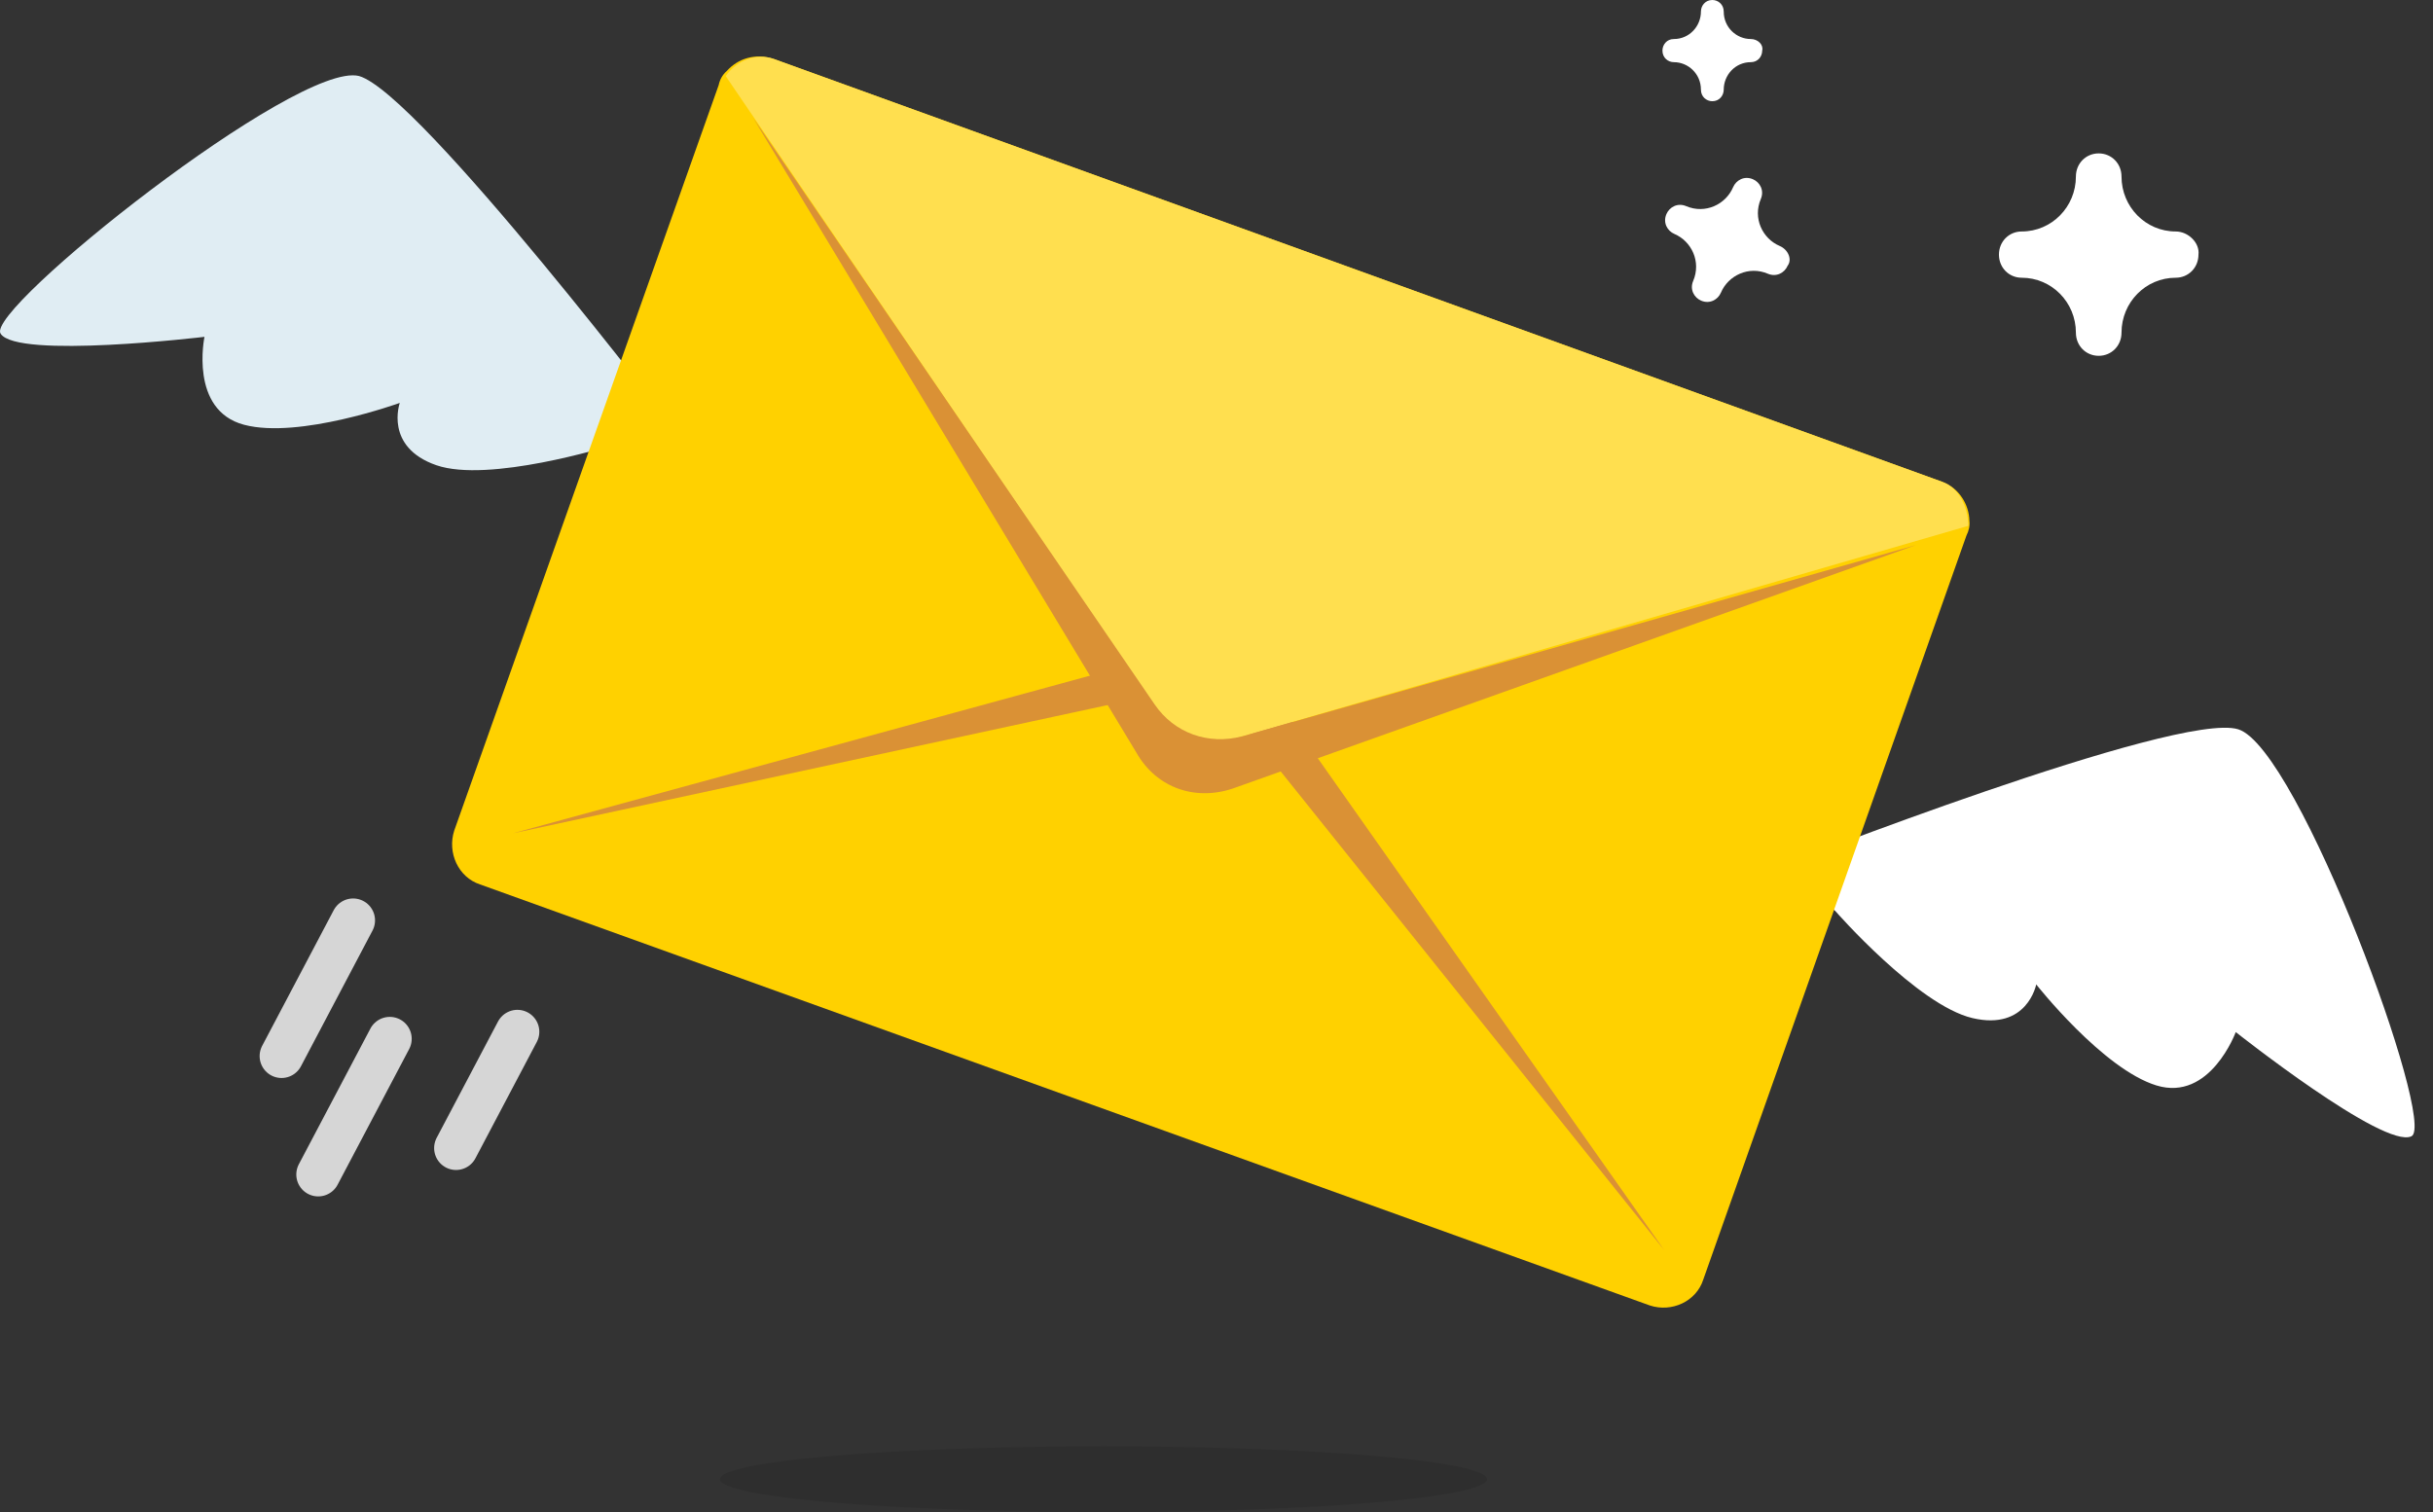 <?xml version="1.0" encoding="UTF-8"?>
<svg width="111px" height="69px" viewBox="0 0 111 69" version="1.1" xmlns="http://www.w3.org/2000/svg" xmlns:xlink="http://www.w3.org/1999/xlink">
    <rect x="0" y="0" width="111" height="69" fill="#333333" stroke="none"/>
    <title>article_notification_pull</title>
    <g id="Page-1" stroke="none" stroke-width="1" fill="none" fill-rule="evenodd">
        <g id="article_notification_pull">
            <path d="M81.13,39.577 C81.13,39.577 99.36,32.423 102.116,33.281 C104.871,34.138 111.204,51.339 110.013,51.853 C108.758,52.448 102.001,47.097 102.001,47.097 C102.001,47.097 100.834,50.28 98.387,49.534 C95.94,48.788 92.898,44.922 92.898,44.922 C92.898,44.922 92.489,47.049 89.986,46.458 C87.484,45.867 83.727,41.567 83.727,41.567 L81.13,39.577 Z" id="Path" fill="#FFFFFF" fill-rule="nonzero"></path>
            <path d="M99.259,10.563 C97.894,10.563 96.789,9.441 96.789,8.056 C96.789,7.462 96.333,7 95.748,7 C95.163,7 94.708,7.462 94.708,8.056 C94.708,9.441 93.602,10.563 92.237,10.563 C91.652,10.563 91.197,11.025 91.197,11.618 C91.197,12.212 91.652,12.674 92.237,12.674 C93.602,12.674 94.708,13.796 94.708,15.181 C94.708,15.775 95.163,16.237 95.748,16.237 C96.333,16.237 96.789,15.775 96.789,15.181 C96.789,13.796 97.894,12.674 99.259,12.674 C99.844,12.674 100.3,12.212 100.3,11.618 C100.365,11.091 99.844,10.563 99.259,10.563 Z" id="Path" fill="#FFFFFF" fill-rule="nonzero"></path>
            <path d="M81.194,11.224 C80.404,10.888 79.962,9.951 80.333,9.081 C80.502,8.685 80.287,8.312 79.971,8.178 C79.576,8.01 79.204,8.225 79.069,8.542 C78.732,9.334 77.797,9.777 76.928,9.407 C76.533,9.239 76.161,9.454 76.026,9.771 C75.857,10.167 76.072,10.539 76.388,10.674 C77.178,11.01 77.619,11.947 77.248,12.818 C77.079,13.213 77.294,13.585 77.61,13.72 C78.005,13.888 78.377,13.673 78.512,13.356 C78.849,12.564 79.785,12.121 80.654,12.491 C81.049,12.659 81.421,12.444 81.556,12.127 C81.77,11.844 81.589,11.393 81.194,11.224 Z" id="Path" fill="#FFFFFF" fill-rule="nonzero"></path>
            <line x1="12.845" y1="48.192" x2="16.11" y2="42" id="Path" stroke-opacity="0.8" stroke="#FFFFFF" stroke-width="2" stroke-linecap="round"></line>
            <ellipse id="Oval" fill-opacity="0.1" fill="#000000" fill-rule="nonzero" cx="50.345" cy="67.5" rx="17.5" ry="1.5"></ellipse>
            <line x1="14.518" y1="53.596" x2="17.783" y2="47.404" id="Path" stroke-opacity="0.8" stroke="#FFFFFF" stroke-width="2" stroke-linecap="round"></line>
            <line x1="20.806" y1="52.39" x2="23.605" y2="47.082" id="Path" stroke-opacity="0.8" stroke="#FFFFFF" stroke-width="2" stroke-linecap="round"></line>
            <path d="M79.877,1.781 C79.226,1.781 78.641,1.254 78.641,0.528 C78.641,0.198 78.381,0 78.121,0 C77.796,0 77.601,0.264 77.601,0.528 C77.601,1.188 77.081,1.781 76.365,1.781 C76.04,1.781 75.845,2.045 75.845,2.309 C75.845,2.639 76.105,2.837 76.365,2.837 C77.016,2.837 77.601,3.365 77.601,4.091 C77.601,4.421 77.861,4.619 78.121,4.619 C78.446,4.619 78.641,4.355 78.641,4.091 C78.641,3.431 79.161,2.837 79.877,2.837 C80.202,2.837 80.397,2.573 80.397,2.309 C80.462,2.045 80.202,1.781 79.877,1.781 Z" id="Path" fill="#FFFFFF" fill-rule="nonzero"></path>
            <path d="M31.021,19.898 C31.021,19.898 19.126,4.254 16.38,3.469 C13.569,2.767 -0.695,14.121 0.026,15.223 C0.757,16.397 9.329,15.371 9.329,15.371 C9.329,15.371 8.625,18.72 11.136,19.384 C13.648,20.048 18.239,18.386 18.239,18.386 C18.239,18.386 17.522,20.401 19.906,21.229 C22.289,22.057 27.761,20.363 27.761,20.363 L31.021,19.898 Z" id="Path" fill="#E0EDF3" fill-rule="nonzero"></path>
            <path d="M89.71,24.45 L77.708,58.391 C77.386,59.394 76.267,59.899 75.27,59.573 L21.901,40.359 C20.904,40.033 20.4,38.906 20.723,37.903 L32.789,3.88 C32.835,3.652 32.954,3.415 33.155,3.243 C33.675,2.661 34.456,2.419 35.299,2.689 L88.605,21.985 C89.375,22.264 89.835,23.025 89.849,23.766 C89.876,23.985 89.829,24.213 89.71,24.45 Z" id="Path" fill="#FFD100" fill-rule="nonzero"></path>
            <path d="M23.391,38.029 L52.773,31.692 C54.281,31.363 55.821,31.92 56.778,33.142 L75.926,57.046 L57.902,31.449 C56.91,29.935 55.061,29.265 53.362,29.84 L23.391,38.029 Z" id="Path" fill="#DA9135" fill-rule="nonzero"></path>
            <path d="M89.803,23.994 L54.122,34.35 L33.108,3.471 C33.611,2.743 34.529,2.41 35.299,2.689 L88.605,21.985 C89.375,22.264 89.771,23.107 89.803,23.994 Z" id="Path" fill="#FFDF4F" fill-rule="nonzero"></path>
            <path d="M34.371,5.397 L52.68,32.148 C53.573,33.451 55.113,34.009 56.685,33.598 L87.403,24.875 L56.376,35.936 C54.612,36.592 52.772,35.996 51.835,34.327 L34.371,5.397 Z" id="Path" fill="#DA9135" fill-rule="nonzero"></path>
        </g>
    </g>
</svg>